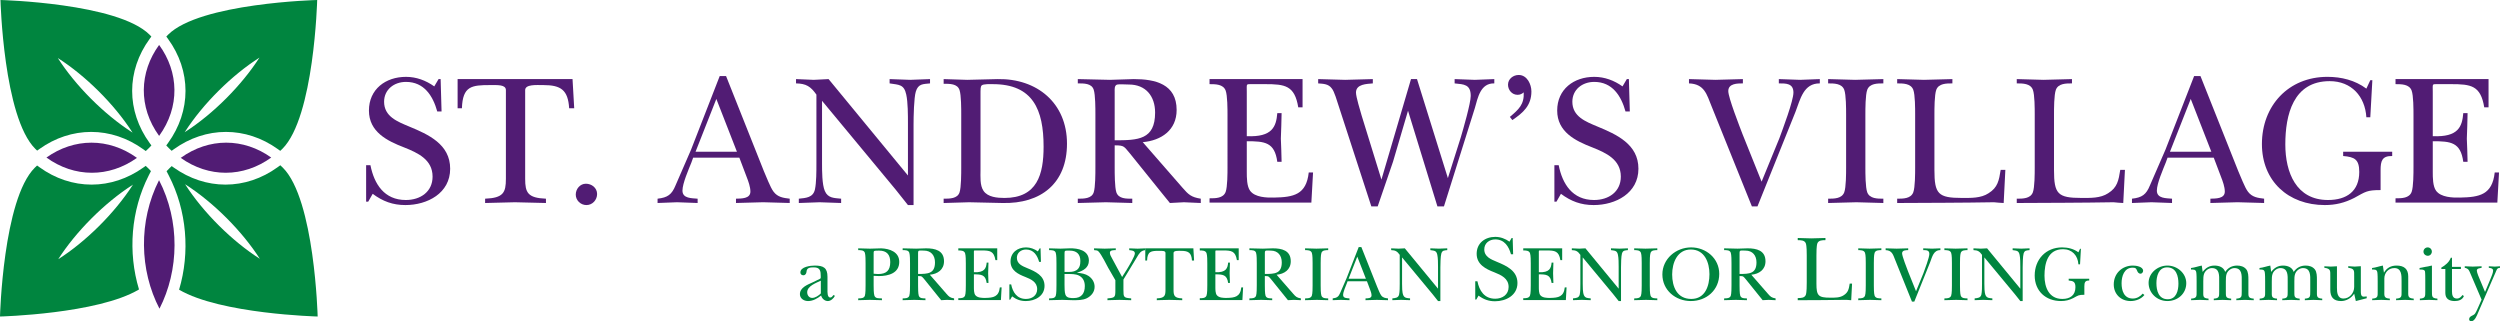 <?xml version="1.0" encoding="utf-8"?>
<!-- Generator: Adobe Illustrator 18.1.1, SVG Export Plug-In . SVG Version: 6.00 Build 0)  -->
<svg version="1.1" id="Layer_1" xmlns="http://www.w3.org/2000/svg" xmlns:xlink="http://www.w3.org/1999/xlink" x="0px" y="0px"
	 viewBox="0 0 492.437 63.275" enable-background="new 0 0 492.437 63.275" xml:space="preserve">
<path fill="#00853F" d="M51.182,50.979c-5.375-3.427-11.062-8.992-14.726-14.692C42.169,39.94,47.747,45.615,51.182,50.979
	 M62.571,62.345c0,0-0.586-23.057-6.851-29.309c-0.167-0.167-0.336-0.326-0.507-0.483l-0.539,0.39
	c-3.09,2.238-6.64,3.42-10.267,3.42c-3.564,0-7.077-1.155-10.158-3.342l-0.428-0.304c-0.162,0.149-0.323,0.301-0.481,0.459
	c-0.183,0.182-0.357,0.367-0.529,0.551l0.437,0.848c3.554,6.882,4.23,15.117,2.029,22.49C43.443,61.861,62.571,62.345,62.571,62.345
	"/>
<path fill="#00853F" d="M26.193,36.367c-3.662,5.701-9.349,11.265-14.724,14.692C14.903,45.696,20.48,40.019,26.193,36.367
	 M29.734,33.702c-0.165-0.176-0.33-0.353-0.504-0.526c-0.175-0.174-0.352-0.34-0.529-0.505l-0.494,0.351
	c-3.081,2.187-6.594,3.342-10.158,3.342c-3.626,0-7.177-1.182-10.265-3.419l-0.476-0.344C7.154,32.743,7,32.887,6.851,33.036
	C0.585,39.287,0,62.345,0,62.345s19.264-0.487,27.381-5.332c-2.222-7.333-1.59-15.538,1.902-22.425L29.734,33.702z"/>
<path fill="#00853F" d="M26.113,26.124c-5.712-3.654-11.29-9.33-14.724-14.693C16.765,14.859,22.451,20.424,26.113,26.124
	 M29.486,7.646l0.327-0.447c-0.116-0.121-0.229-0.244-0.349-0.363C23.2,0.584,0.093,0,0.093,0s0.585,23.057,6.851,29.309
	c0.123,0.123,0.249,0.24,0.376,0.359l0.476-0.341c3.066-2.187,6.58-3.344,10.164-3.344c3.606,0,7.154,1.181,10.259,3.415
	l0.493,0.355c0.206-0.189,0.411-0.383,0.612-0.584c0.171-0.171,0.334-0.345,0.497-0.519l-0.339-0.465
	C24.879,21.832,24.881,13.961,29.486,7.646"/>
<path fill="#00853F" d="M51.102,11.35c-3.436,5.365-9.012,11.039-14.725,14.695C40.038,20.344,45.726,14.778,51.102,11.35 M62.478,0
	c0,0-23.106,0.584-29.371,6.835c-0.119,0.12-0.233,0.243-0.348,0.363l0.326,0.447c4.605,6.316,4.607,14.187,0.004,20.54L32.75,28.65
	c0.163,0.175,0.326,0.348,0.498,0.519c0.185,0.184,0.373,0.363,0.562,0.537l0.429-0.308c3.105-2.234,6.653-3.415,10.259-3.415
	c3.583,0,7.098,1.156,10.164,3.344l0.542,0.386c0.142-0.132,0.285-0.265,0.424-0.404C61.893,23.057,62.478,0,62.478,0"/>
<path fill="#511C74" d="M18.016,28.103c-3.106,0-6.172,1.004-8.87,2.931c2.719,1.969,5.82,2.997,8.959,2.997
	c3.021,0,6.079-0.951,8.869-2.932C24.162,29.074,21.069,28.103,18.016,28.103"/>
<path fill="#511C74" d="M44.465,34.03c3.141,0,6.24-1.028,8.959-2.997c-2.698-1.926-5.764-2.932-8.87-2.932
	c-3.054,0-6.145,0.973-8.958,2.997C38.385,33.078,41.444,34.03,44.465,34.03"/>
<path fill="#511C74" d="M31.343,26.771c4.133-5.705,3.91-12.558,0-17.92C27.433,14.213,27.209,21.067,31.343,26.771"/>
<path fill="#511C74" d="M31.413,60.801c3.875-7.588,4.068-17.264-0.086-25.311C27.232,43.564,27.482,53.24,31.413,60.801"/>
<g>
	<path fill="#511C74" d="M72.119,32.539h0.848c0.737,3.724,2.728,6.857,6.968,6.857c2.876,0,5.272-1.622,5.272-4.608
		c0-3.355-2.913-4.682-5.604-5.751c-3.355-1.29-6.932-3.06-6.932-7.263s3.281-6.636,7.3-6.636c2.028,0,3.908,0.7,5.567,1.88
		l0.848-1.438h0.406l0.184,6.378h-0.848c-0.848-3.06-2.581-5.825-6.157-5.825c-2.36,0-4.314,1.512-4.314,3.908
		c0,2.913,2.618,3.908,4.903,4.867c3.834,1.585,8.111,3.502,8.111,8.332c0,4.829-4.498,7.152-8.811,7.152
		c-2.507,0-4.461-0.737-6.452-2.212l-0.885,1.548h-0.406V32.539z"/>
	<path fill="#511C74" d="M113.105,21.33h-0.996c-0.221-3.613-1.622-4.572-5.088-4.572c-1.364,0-3.576-0.184-3.576,0.996V35.23
		c0,2.728,0.516,3.761,4.093,3.908v0.848c-2.028-0.037-4.093-0.11-6.12-0.148c-1.954,0.037-3.871,0.111-5.862,0.148v-0.848
		c3.576-0.148,4.093-1.18,4.093-3.908V17.754c0-1.106-1.622-0.996-3.097-0.996c-3.65,0-5.42,0.184-5.567,4.572h-0.848v-5.751h22.637
		L113.105,21.33z"/>
	<path fill="#511C74" d="M113.41,38.327c0-1.106,0.848-2.138,1.991-2.138c1.143,0,2.212,0.811,2.212,2.028
		c0,1.142-0.885,2.175-2.102,2.175C114.368,40.391,113.41,39.47,113.41,38.327z"/>
	<path fill="#511C74" d="M136.197,31.985c-0.553,1.401-1.77,4.129-1.77,5.567c0,1.585,1.88,1.474,2.986,1.585v0.848
		c-1.364-0.037-2.691-0.11-4.055-0.148c-1.29,0.037-2.544,0.111-3.834,0.148v-0.848c1.991-0.221,2.802-0.811,3.539-2.618
		c1.032-2.36,2.028-4.682,3.06-7.042l5.641-14.489h1.254l7.447,18.729c0.442,0.958,1.254,3.208,1.917,4.055
		c0.811,1.069,1.917,1.216,3.17,1.364v0.848c-1.733-0.037-3.502-0.11-5.235-0.148c-1.77,0.037-3.576,0.111-5.346,0.148v-0.848
		c1.032-0.037,2.839,0.037,2.839-1.402c0-0.921-0.405-2.027-0.737-2.875l-1.438-3.797h-9.106L136.197,31.985z M145.156,29.884
		l-4.055-10.397l-4.093,10.397H145.156z"/>
	<path fill="#511C74" d="M160.814,18.639c-1.143-1.622-2.028-2.175-4.018-2.212v-0.848c1.18,0.037,2.323,0.111,3.502,0.148
		c0.959-0.037,1.954-0.11,2.913-0.148l15.632,18.988v-10.25c0-1.585,0-4.166-0.332-5.678c-0.442-2.065-1.438-1.917-3.281-2.212
		v-0.848c1.364,0.037,2.691,0.111,4.055,0.148c1.291-0.037,2.544-0.11,3.908-0.148v0.848c-1.364,0.148-2.323,0.037-2.802,1.622
		c-0.369,1.18-0.443,4.977-0.443,6.452v15.89h-1.106c-0.811-0.996-1.622-2.028-2.433-3.06L161.92,19.856v12.388
		c0,1.364,0,4.129,0.553,5.383c0.627,1.437,1.843,1.364,3.208,1.512v0.848c-1.401-0.037-2.839-0.11-4.24-0.148
		c-1.364,0.037-2.729,0.111-4.093,0.148v-0.848c1.438-0.148,2.802-0.221,3.171-1.807c0.295-1.327,0.295-3.65,0.295-5.088V18.639z"/>
	<path fill="#511C74" d="M189.34,22.658c0-1.18,0-3.908-0.332-4.903c-0.406-1.29-1.954-1.254-3.134-1.254v-0.922
		c1.512,0.037,3.097,0.111,4.645,0.148c1.991-0.037,3.982-0.11,5.973-0.148c7.779-0.148,13.678,4.719,13.678,12.72
		c0,7.816-5.125,11.872-12.72,11.687c-2.175-0.037-4.387-0.11-6.563-0.148c-1.696,0.037-3.355,0.111-5.014,0.148v-0.848
		c1.18,0,2.728,0,3.134-1.253c0.332-0.996,0.332-3.724,0.332-4.904V22.658z M193.137,33.497c0,1.254-0.148,3.023,0.59,4.093
		c0.848,1.253,2.728,1.401,4.129,1.401c6.452,0,7.705-4.645,7.705-10.102c0-7.3-2.102-12.314-9.991-12.314
		c-0.443,0-1.881-0.074-2.212,0.258c-0.221,0.221-0.221,0.848-0.221,1.143V33.497z"/>
	<path fill="#511C74" d="M232.91,36.963c1.18,1.364,1.733,1.88,3.613,2.175v0.848c-1.106-0.037-2.212-0.11-3.318-0.148
		c-0.922,0.037-1.843,0.111-2.765,0.148l-1.733-2.139l-6.12-7.595c-1.217-1.401-1.069-1.622-3.023-1.622v4.351
		c0,1.18,0,3.908,0.332,4.904c0.442,1.29,1.954,1.253,3.134,1.253v0.848c-1.696-0.037-3.429-0.11-5.199-0.148
		c-1.843,0.037-3.687,0.111-5.53,0.148v-0.848c1.18,0,2.728,0,3.134-1.253c0.332-0.996,0.332-3.724,0.332-4.904V22.584
		c0-1.18,0-3.908-0.332-4.903c-0.406-1.29-1.954-1.254-3.134-1.254v-0.848c2.102,0.037,4.24,0.111,6.341,0.148
		c1.548-0.037,3.134-0.11,4.682-0.148c4.203,0,8.443,0.959,8.443,6.083c0,3.982-3.023,6.01-6.673,6.342L232.91,36.963z
		 M219.564,27.635c4.609,0,7.963-0.11,7.963-5.456c0-3.245-1.843-5.53-5.161-5.53c-0.442,0-2.064-0.11-2.396,0.037
		c-0.479,0.221-0.406,0.922-0.406,1.327V27.635z"/>
	<path fill="#511C74" d="M241.788,22.731c0-1.18,0-3.908-0.369-4.903c-0.479-1.254-1.991-1.254-3.17-1.254v-0.996h18.323v5.567
		h-0.848c-0.7-4.314-2.617-4.572-6.525-4.572h-2.655c-1.143,0-0.959-0.11-0.959,1.512v8.738c5.051,0.221,5.789-1.881,6.01-4.535
		h0.848c-0.037,1.659-0.074,3.355-0.148,5.014c0.073,1.512,0.111,3.06,0.148,4.572h-0.848c-0.516-3.871-2.47-4.055-6.01-4.055v6.046
		c0,1.106,0,2.839,0.664,3.724c0.959,1.291,3.244,1.364,4.719,1.327c3.835-0.074,6.342-0.554,6.821-4.941h0.848l-0.332,5.936
		h-20.057v-0.849c1.18,0,2.692,0,3.17-1.253c0.369-0.996,0.369-3.724,0.369-4.903V22.731z"/>
	<path fill="#511C74" d="M277.344,21.81l-2.949,10.028c-0.996,2.949-2.028,5.862-3.023,8.812h-1.254l-6.452-19.835
		c-0.295-0.848-0.811-2.802-1.364-3.429c-0.627-0.848-1.586-0.885-2.655-0.959v-0.848c1.77,0.037,3.539,0.111,5.309,0.148
		c1.806-0.037,3.649-0.11,5.456-0.148v0.848c-1.18,0.111-3.318,0.111-3.318,1.807c0,0.848,0.848,3.576,1.106,4.498l3.908,12.646
		l5.826-19.798h1.18l6.083,19.504l2.544-8.038c0.479-1.622,1.954-6.71,1.954-8.148c0-2.286-1.327-2.286-3.17-2.47v-0.848
		c1.327,0.037,2.654,0.111,3.981,0.148c1.291-0.037,2.544-0.11,3.835-0.148v0.848c-2.728-0.074-3.244,2.802-3.835,4.867
		l-6.083,19.356h-1.29L277.344,21.81z"/>
	<path fill="#511C74" d="M297.409,23.026c1.733-1.475,2.839-2.433,2.728-4.83c-0.369,0.295-0.7,0.479-1.216,0.479
		c-1.106,0-1.88-0.958-1.88-1.991c0-1.143,1.032-1.917,2.101-1.917c1.659,0,2.507,1.843,2.507,3.244c0,2.765-1.622,4.203-3.76,5.641
		L297.409,23.026z"/>
	<path fill="#511C74" d="M306.174,32.539h0.848c0.737,3.724,2.728,6.857,6.968,6.857c2.876,0,5.272-1.622,5.272-4.608
		c0-3.355-2.912-4.682-5.604-5.751c-3.355-1.29-6.931-3.06-6.931-7.263s3.282-6.636,7.3-6.636c2.028,0,3.909,0.7,5.567,1.88
		l0.849-1.438h0.405l0.184,6.378h-0.848c-0.848-3.06-2.581-5.825-6.157-5.825c-2.36,0-4.313,1.512-4.313,3.908
		c0,2.913,2.617,3.908,4.903,4.867c3.835,1.585,8.111,3.502,8.111,8.332c0,4.829-4.498,7.152-8.811,7.152
		c-2.507,0-4.461-0.737-6.452-2.212l-0.885,1.548h-0.405V32.539z"/>
	<path fill="#511C74" d="M337.147,20.962c-0.959-2.36-1.401-4.424-4.461-4.535v-0.848c1.733,0.037,3.466,0.111,5.199,0.148
		c1.807-0.037,3.614-0.11,5.42-0.148v0.848c-1.069,0-2.876,0-2.876,1.512c0,1.291,2.212,6.931,2.802,8.48l3.76,9.365l3.503-8.554
		c0.664-1.806,2.766-7.374,2.766-8.996c0-1.843-1.475-1.807-2.876-1.807v-0.848c1.402,0.037,2.802,0.111,4.203,0.148
		c1.291-0.037,2.581-0.11,3.871-0.148v0.848c-3.208-0.037-3.834,3.097-4.793,5.604l-7.484,18.619h-1.106L337.147,20.962z"/>
	<path fill="#511C74" d="M363.637,22.584c0-1.18,0-3.908-0.369-4.903c-0.479-1.254-1.991-1.254-3.171-1.254v-0.848
		c1.77,0.037,3.539,0.111,5.309,0.148c1.88-0.037,3.724-0.11,5.567-0.148v0.848c-1.18,0-2.691,0-3.171,1.254
		c-0.369,0.996-0.369,3.724-0.369,4.903v10.397c0,1.18,0,3.908,0.369,4.904c0.479,1.253,1.991,1.253,3.171,1.253v0.848
		c-1.733-0.037-3.539-0.11-5.309-0.148c-1.843,0.037-3.724,0.111-5.567,0.148v-0.848c1.18,0,2.691,0,3.171-1.253
		c0.369-0.996,0.369-3.724,0.369-4.904V22.584z"/>
	<path fill="#511C74" d="M377.236,22.584c0-1.18,0-3.908-0.369-4.903c-0.479-1.254-1.991-1.254-3.171-1.254v-0.848
		c1.769,0.037,3.503,0.111,5.272,0.148c1.88-0.037,3.724-0.11,5.604-0.148v0.848c-1.18,0-2.691,0-3.17,1.254
		c-0.369,0.996-0.369,3.724-0.369,4.903v10.913c0,4.72,0.738,5.493,5.42,5.493c1.733,0,3.724,0.073,5.235-0.922
		c1.843-1.142,2.064-2.543,2.396-4.608h0.921l-0.332,6.526c-0.626-0.037-1.29-0.073-1.917-0.148
		c-6.342,0.111-12.719,0.111-19.061,0.148v-0.848c1.18,0,2.691,0,3.171-1.253c0.369-0.996,0.369-3.724,0.369-4.904V22.584z"/>
	<path fill="#511C74" d="M400.791,22.584c0-1.18,0-3.908-0.369-4.903c-0.479-1.254-1.991-1.254-3.171-1.254v-0.848
		c1.769,0.037,3.503,0.111,5.272,0.148c1.88-0.037,3.724-0.11,5.604-0.148v0.848c-1.18,0-2.691,0-3.17,1.254
		c-0.369,0.996-0.369,3.724-0.369,4.903v10.913c0,4.72,0.738,5.493,5.42,5.493c1.733,0,3.724,0.073,5.235-0.922
		c1.843-1.142,2.064-2.543,2.396-4.608h0.921l-0.332,6.526c-0.626-0.037-1.29-0.073-1.917-0.148
		c-6.342,0.111-12.719,0.111-19.061,0.148v-0.848c1.18,0,2.691,0,3.171-1.253c0.369-0.996,0.369-3.724,0.369-4.904V22.584z"/>
	<path fill="#511C74" d="M426.617,31.985c-0.553,1.401-1.769,4.129-1.769,5.567c0,1.585,1.88,1.474,2.987,1.585v0.848
		c-1.365-0.037-2.691-0.11-4.056-0.148c-1.29,0.037-2.544,0.111-3.834,0.148v-0.848c1.991-0.221,2.802-0.811,3.539-2.618
		c1.032-2.36,2.028-4.682,3.06-7.042l5.641-14.489h1.254l7.447,18.729c0.443,0.958,1.253,3.208,1.917,4.055
		c0.811,1.069,1.918,1.216,3.171,1.364v0.848c-1.733-0.037-3.503-0.11-5.235-0.148c-1.769,0.037-3.576,0.111-5.346,0.148v-0.848
		c1.033-0.037,2.839,0.037,2.839-1.402c0-0.921-0.405-2.027-0.737-2.875l-1.438-3.797h-9.106L426.617,31.985z M435.576,29.884
		l-4.055-10.397l-4.092,10.397H435.576z"/>
	<path fill="#511C74" d="M466.888,23.1h-0.774c-0.258-4.13-2.95-7.116-7.226-7.116c-7.19,0-8.738,6.636-8.738,12.462
		c0,5.53,2.139,10.95,8.406,10.95c3.687,0,6.157-1.733,6.157-5.53c0-2.47-0.922-2.949-3.171-3.134v-0.848h9.659v0.848
		c-1.991-0.037-2.285,0.958-2.285,2.802v3.908c-2.691,0-2.913,0.294-5.199,1.548c-1.88,0.959-3.687,1.401-5.789,1.401
		c-7.189,0-12.387-4.719-12.387-12.019c0-7.521,5.199-13.236,12.904-13.236c2.729,0,5.457,0.664,7.669,2.323l0.774-1.659h0.406
		L466.888,23.1z"/>
	<path fill="#511C74" d="M475.397,22.731c0-1.18,0-3.908-0.369-4.903c-0.479-1.254-1.991-1.254-3.171-1.254v-0.996h18.324v5.567
		h-0.848c-0.7-4.314-2.618-4.572-6.526-4.572h-2.655c-1.142,0-0.958-0.11-0.958,1.512v8.738c5.051,0.221,5.788-1.881,6.009-4.535
		h0.848c-0.037,1.659-0.073,3.355-0.148,5.014c0.074,1.512,0.111,3.06,0.148,4.572h-0.848c-0.516-3.871-2.47-4.055-6.009-4.055
		v6.046c0,1.106,0,2.839,0.664,3.724c0.958,1.291,3.244,1.364,4.719,1.327c3.834-0.074,6.341-0.554,6.82-4.941h0.848l-0.332,5.936
		h-20.056v-0.849c1.18,0,2.691,0,3.171-1.253c0.369-0.996,0.369-3.724,0.369-4.903V22.731z"/>
</g>
<g>
	<path fill="#00853F" d="M161.544,54.902c0.155-0.077,0.123-0.278,0.123-0.447c0-1.05-0.092-1.79-1.357-1.79
		c-0.772,0-1.404,0.062-1.45,0.88c-0.031,0.339-0.232,0.678-0.617,0.678c-0.34,0-0.587-0.216-0.587-0.555
		c0-1.142,2.052-1.358,2.839-1.358c1.713,0,2.499,0.448,2.499,2.222v2.545c0,0.386-0.062,1.528,0.54,1.528
		c0.309,0,0.463-0.278,0.633-0.494l0.293,0.154c-0.247,0.51-0.818,1.034-1.389,1.034c-0.632,0-1.172-0.478-1.327-1.095
		c-0.725,0.587-1.62,1.095-2.577,1.095c-0.817,0-1.605-0.493-1.605-1.357c0-1.297,1.466-1.852,2.453-2.299L161.544,54.902z
		 M161.682,55.287c-0.925,0.448-2.684,1.05-2.684,2.284c0,0.57,0.355,1.111,0.987,1.111c0.602,0,1.265-0.463,1.697-0.88V55.287z"/>
	<path fill="#00853F" d="M172.085,56.198c0,0.494,0,1.636,0.154,2.053c0.216,0.601,0.941,0.493,1.481,0.524v0.355
		c-0.802-0.016-1.605-0.047-2.407-0.062c-0.756,0.015-1.497,0.046-2.268,0.062v-0.355c0.494,0,1.142,0,1.312-0.524
		c0.139-0.417,0.139-1.559,0.139-2.053v-4.335c0-0.509,0-1.651-0.139-2.067c-0.185-0.54-0.818-0.525-1.312-0.525v-0.355
		c0.787,0.015,1.558,0.046,2.33,0.062c0.74-0.015,1.466-0.046,2.206-0.062c1.666,0.062,3.549,0.71,3.549,2.669
		c0,2.252-2.175,2.792-4.011,2.792c-0.278,0-0.972-0.046-1.034-0.046V56.198z M172.085,53.914c0.293,0.016,0.602,0.062,0.895,0.062
		c1.589,0,2.376-0.678,2.376-2.345c0-1.496-0.71-2.269-2.207-2.269c-1.126,0.031-1.065-0.031-1.065,0.725V53.914z"/>
	<path fill="#00853F" d="M186.422,57.864c0.494,0.571,0.725,0.787,1.512,0.91v0.355c-0.463-0.016-0.925-0.047-1.388-0.062
		c-0.386,0.015-0.772,0.046-1.157,0.062l-0.725-0.896l-2.561-3.177c-0.509-0.587-0.447-0.68-1.265-0.68v1.821
		c0,0.494,0,1.636,0.139,2.053c0.185,0.54,0.818,0.524,1.312,0.524v0.355c-0.71-0.016-1.435-0.047-2.175-0.062
		c-0.772,0.015-1.543,0.046-2.314,0.062v-0.355c0.494,0,1.142,0,1.312-0.524c0.139-0.417,0.139-1.559,0.139-2.053v-4.351
		c0-0.493,0-1.636-0.139-2.052c-0.17-0.54-0.818-0.525-1.312-0.525v-0.355c0.88,0.015,1.774,0.046,2.654,0.062
		c0.648-0.015,1.312-0.046,1.959-0.062c1.759,0,3.533,0.402,3.533,2.546c0,1.666-1.265,2.514-2.792,2.654L186.422,57.864z
		 M180.837,53.961c1.929,0,3.333-0.047,3.333-2.284c0-1.357-0.772-2.315-2.16-2.315c-0.185,0-0.864-0.046-1.003,0.016
		c-0.2,0.093-0.17,0.385-0.17,0.555V53.961z"/>
	<path fill="#00853F" d="M190.244,51.909c0-0.493,0-1.636-0.154-2.052c-0.201-0.525-0.833-0.525-1.327-0.525v-0.416h7.668v2.329
		h-0.355c-0.293-1.805-1.096-1.913-2.731-1.913h-1.111c-0.478,0-0.401-0.046-0.401,0.633v3.657c2.114,0.093,2.422-0.787,2.515-1.898
		h0.355c-0.015,0.695-0.031,1.404-0.062,2.098c0.031,0.633,0.046,1.28,0.062,1.913h-0.355c-0.216-1.62-1.034-1.697-2.515-1.697
		v2.531c0,0.463,0,1.188,0.278,1.559c0.401,0.54,1.357,0.57,1.975,0.555c1.605-0.031,2.654-0.231,2.854-2.067h0.355l-0.139,2.484
		h-8.393v-0.355c0.494,0,1.126,0,1.327-0.524c0.154-0.417,0.154-1.559,0.154-2.053V51.909z"/>
	<path fill="#00853F" d="M198.819,56.013h0.355c0.309,1.559,1.142,2.871,2.916,2.871c1.203,0,2.207-0.68,2.207-1.929
		c0-1.404-1.219-1.959-2.345-2.407c-1.404-0.54-2.901-1.28-2.901-3.039s1.373-2.777,3.055-2.777c0.849,0,1.635,0.293,2.33,0.787
		l0.355-0.602h0.17l0.077,2.669h-0.355c-0.355-1.281-1.08-2.438-2.577-2.438c-0.987,0-1.805,0.633-1.805,1.636
		c0,1.219,1.096,1.636,2.052,2.037c1.604,0.664,3.394,1.465,3.394,3.487c0,2.02-1.882,2.992-3.687,2.992
		c-1.049,0-1.867-0.308-2.7-0.925l-0.37,0.648h-0.17V56.013z"/>
	<path fill="#00853F" d="M208.096,51.847c0-0.493,0-1.636-0.139-2.052c-0.17-0.54-0.818-0.525-1.312-0.525v-0.355
		c0.74,0.015,1.466,0.046,2.206,0.062c0.617-0.015,1.219-0.046,1.836-0.062c1.62-0.046,3.796,0.371,3.796,2.422
		c0,1.404-1.142,2.006-2.314,2.361v0.031c0.864,0.077,1.651,0.216,2.253,0.633c0.725,0.493,1.188,1.234,1.188,2.129
		c0,1.018-0.632,1.774-1.497,2.237c-0.833,0.432-1.944,0.402-2.839,0.402c-0.679-0.016-1.342-0.047-2.021-0.062
		c-0.864,0.015-1.743,0.046-2.607,0.062v-0.355c0.494,0,1.142,0.015,1.312-0.524c0.139-0.417,0.139-1.559,0.139-2.053V51.847z
		 M209.685,53.56h0.494c0.679,0,1.234,0.031,1.836-0.324c0.648-0.417,0.787-1.081,0.787-1.821c0-1.373-0.74-2.053-2.114-2.053
		c-0.2,0-0.787-0.031-0.91,0.078c-0.108,0.093-0.092,0.524-0.092,0.648V53.56z M209.685,56.121c0,0.524,0,1.481,0.185,1.944
		c0.262,0.663,1.034,0.648,1.62,0.648c1.512,0,2.191-0.895,2.191-2.361c0-0.879-0.309-1.62-1.111-2.051
		c-0.71-0.37-1.62-0.324-2.407-0.324h-0.478V56.121z"/>
	<path fill="#00853F" d="M221.289,57.108c0,1.466,0.046,1.543,1.527,1.667v0.355c-0.771-0.016-1.543-0.047-2.314-0.062
		c-0.787,0.015-1.574,0.046-2.361,0.062v-0.355c1.497-0.123,1.558-0.216,1.558-1.667v-1.913l-1.419-2.453
		c-0.17-0.308-1.342-2.654-1.882-3.194c-0.262-0.293-0.525-0.217-0.895-0.278v-0.355c0.694,0.015,1.404,0.046,2.098,0.062
		c0.725-0.015,1.45-0.046,2.175-0.062v0.355c-0.339,0-1.157-0.031-1.157,0.494c0,0.402,0.216,0.741,0.401,1.08l2.006,3.719
		l0.987-1.573c0.324-0.54,1.527-2.515,1.527-3.071c0-0.587-0.695-0.601-1.111-0.648v-0.355c0.555,0.015,1.095,0.046,1.651,0.062
		c0.509-0.015,1.003-0.046,1.512-0.062v0.355c-0.895,0.078-1.219,0.679-1.635,1.374l-2.669,4.413V57.108z"/>
	<path fill="#00853F" d="M235.203,51.323h-0.417c-0.092-1.512-0.679-1.913-2.129-1.913c-0.571,0-1.497-0.078-1.497,0.416v7.313
		c0,1.142,0.216,1.574,1.712,1.636v0.355c-0.848-0.016-1.712-0.047-2.561-0.062c-0.818,0.015-1.62,0.046-2.453,0.062v-0.355
		c1.497-0.062,1.713-0.493,1.713-1.636v-7.313c0-0.463-0.679-0.416-1.296-0.416c-1.527,0-2.268,0.077-2.33,1.913h-0.355v-2.407
		h9.473L235.203,51.323z"/>
	<path fill="#00853F" d="M237.808,51.909c0-0.493,0-1.636-0.154-2.052c-0.201-0.525-0.833-0.525-1.327-0.525v-0.416h7.668v2.329
		h-0.355c-0.293-1.805-1.095-1.913-2.731-1.913h-1.111c-0.478,0-0.401-0.046-0.401,0.633v3.657c2.114,0.093,2.422-0.787,2.515-1.898
		h0.355c-0.015,0.695-0.031,1.404-0.062,2.098c0.031,0.633,0.046,1.28,0.062,1.913h-0.355c-0.216-1.62-1.034-1.697-2.515-1.697
		v2.531c0,0.463,0,1.188,0.278,1.559c0.401,0.54,1.357,0.57,1.975,0.555c1.604-0.031,2.654-0.231,2.854-2.067h0.355l-0.139,2.484
		h-8.393v-0.355c0.494,0,1.126,0,1.327-0.524c0.154-0.417,0.154-1.559,0.154-2.053V51.909z"/>
	<path fill="#00853F" d="M254.728,57.864c0.494,0.571,0.725,0.787,1.512,0.91v0.355c-0.463-0.016-0.926-0.047-1.389-0.062
		c-0.385,0.015-0.771,0.046-1.157,0.062l-0.725-0.896l-2.561-3.177c-0.51-0.587-0.448-0.68-1.266-0.68v1.821
		c0,0.494,0,1.636,0.139,2.053c0.185,0.54,0.817,0.524,1.311,0.524v0.355c-0.71-0.016-1.435-0.047-2.175-0.062
		c-0.772,0.015-1.543,0.046-2.315,0.062v-0.355c0.494,0,1.142,0,1.312-0.524c0.139-0.417,0.139-1.559,0.139-2.053v-4.351
		c0-0.493,0-1.636-0.139-2.052c-0.17-0.54-0.818-0.525-1.312-0.525v-0.355c0.88,0.015,1.774,0.046,2.654,0.062
		c0.648-0.015,1.311-0.046,1.959-0.062c1.759,0,3.533,0.402,3.533,2.546c0,1.666-1.266,2.514-2.793,2.654L254.728,57.864z
		 M249.143,53.961c1.929,0,3.333-0.047,3.333-2.284c0-1.357-0.772-2.315-2.16-2.315c-0.185,0-0.864-0.046-1.003,0.016
		c-0.201,0.093-0.17,0.385-0.17,0.555V53.961z"/>
	<path fill="#00853F" d="M258.55,51.847c0-0.493,0-1.636-0.154-2.052c-0.2-0.525-0.833-0.525-1.327-0.525v-0.355
		c0.741,0.015,1.482,0.046,2.222,0.062c0.786-0.015,1.558-0.046,2.329-0.062v0.355c-0.493,0-1.126,0-1.327,0.525
		c-0.154,0.416-0.154,1.559-0.154,2.052v4.351c0,0.494,0,1.636,0.154,2.053c0.2,0.524,0.833,0.524,1.327,0.524v0.355
		c-0.725-0.016-1.481-0.047-2.222-0.062c-0.772,0.015-1.559,0.046-2.33,0.062v-0.355c0.494,0,1.127,0,1.327-0.524
		c0.154-0.417,0.154-1.559,0.154-2.053V51.847z"/>
	<path fill="#00853F" d="M265.3,55.781c-0.231,0.587-0.74,1.728-0.74,2.329c0,0.664,0.787,0.617,1.25,0.664v0.355
		c-0.571-0.016-1.126-0.047-1.697-0.062c-0.54,0.015-1.065,0.046-1.604,0.062v-0.355c0.833-0.093,1.172-0.339,1.481-1.095
		c0.432-0.987,0.849-1.959,1.28-2.947l2.361-6.063h0.524l3.117,7.838c0.185,0.402,0.524,1.342,0.802,1.697
		c0.34,0.448,0.802,0.51,1.327,0.571v0.355c-0.725-0.016-1.466-0.047-2.191-0.062c-0.74,0.015-1.496,0.046-2.237,0.062v-0.355
		c0.432-0.015,1.188,0.015,1.188-0.586c0-0.386-0.17-0.849-0.308-1.204l-0.602-1.589h-3.81L265.3,55.781z M269.049,54.902
		l-1.697-4.351l-1.713,4.351H269.049z"/>
	<path fill="#00853F" d="M275.709,50.197c-0.479-0.679-0.849-0.91-1.682-0.927v-0.355c0.494,0.015,0.972,0.046,1.466,0.062
		c0.401-0.015,0.818-0.046,1.219-0.062l6.542,7.946v-4.289c0-0.664,0-1.744-0.139-2.376c-0.185-0.865-0.601-0.803-1.373-0.927
		v-0.355c0.571,0.015,1.126,0.046,1.697,0.062c0.54-0.015,1.065-0.046,1.635-0.062v0.355c-0.57,0.062-0.972,0.016-1.172,0.679
		c-0.154,0.494-0.185,2.083-0.185,2.7v6.649h-0.463c-0.34-0.416-0.679-0.848-1.018-1.28l-6.064-7.313v5.184
		c0,0.571,0,1.728,0.232,2.252c0.262,0.602,0.771,0.571,1.342,0.633v0.355c-0.587-0.016-1.188-0.047-1.774-0.062
		c-0.57,0.015-1.142,0.046-1.713,0.062v-0.355c0.602-0.062,1.173-0.093,1.327-0.756c0.123-0.555,0.123-1.527,0.123-2.129V50.197z"/>
	<path fill="#00853F" d="M290.587,55.396h0.426c0.37,1.87,1.37,3.443,3.499,3.443c1.444,0,2.647-0.814,2.647-2.314
		c0-1.685-1.462-2.351-2.814-2.888c-1.685-0.648-3.481-1.537-3.481-3.647s1.648-3.333,3.666-3.333c1.018,0,1.963,0.352,2.796,0.944
		l0.427-0.722h0.203l0.092,3.203h-0.426c-0.426-1.537-1.296-2.925-3.092-2.925c-1.185,0-2.166,0.759-2.166,1.962
		c0,1.463,1.314,1.963,2.462,2.445c1.926,0.796,4.073,1.758,4.073,4.184c0,2.425-2.259,3.592-4.425,3.592
		c-1.259,0-2.241-0.371-3.241-1.112l-0.444,0.778h-0.203V55.396z"/>
	<path fill="#00853F" d="M301.523,51.909c0-0.493,0-1.636-0.154-2.052c-0.2-0.525-0.833-0.525-1.327-0.525v-0.416h7.668v2.329
		h-0.355c-0.293-1.805-1.095-1.913-2.731-1.913h-1.111c-0.479,0-0.401-0.046-0.401,0.633v3.657c2.114,0.093,2.422-0.787,2.514-1.898
		h0.355c-0.015,0.695-0.031,1.404-0.062,2.098c0.031,0.633,0.046,1.28,0.062,1.913h-0.355c-0.216-1.62-1.034-1.697-2.514-1.697
		v2.531c0,0.463,0,1.188,0.278,1.559c0.401,0.54,1.357,0.57,1.975,0.555c1.604-0.031,2.654-0.231,2.854-2.067h0.355l-0.139,2.484
		h-8.394v-0.355c0.494,0,1.127,0,1.327-0.524c0.154-0.417,0.154-1.559,0.154-2.053V51.909z"/>
	<path fill="#00853F" d="M311.291,50.197c-0.479-0.679-0.849-0.91-1.682-0.927v-0.355c0.494,0.015,0.972,0.046,1.466,0.062
		c0.401-0.015,0.818-0.046,1.219-0.062l6.542,7.946v-4.289c0-0.664,0-1.744-0.139-2.376c-0.185-0.865-0.601-0.803-1.373-0.927
		v-0.355c0.571,0.015,1.126,0.046,1.697,0.062c0.54-0.015,1.065-0.046,1.635-0.062v0.355c-0.57,0.062-0.972,0.016-1.172,0.679
		c-0.154,0.494-0.185,2.083-0.185,2.7v6.649h-0.462c-0.34-0.416-0.679-0.848-1.018-1.28l-6.064-7.313v5.184
		c0,0.571,0,1.728,0.232,2.252c0.262,0.602,0.771,0.571,1.342,0.633v0.355c-0.587-0.016-1.188-0.047-1.774-0.062
		c-0.57,0.015-1.142,0.046-1.713,0.062v-0.355c0.602-0.062,1.173-0.093,1.327-0.756c0.123-0.555,0.123-1.527,0.123-2.129V50.197z"/>
	<path fill="#00853F" d="M323.377,51.847c0-0.493,0-1.636-0.154-2.052c-0.2-0.525-0.833-0.525-1.327-0.525v-0.355
		c0.741,0.015,1.482,0.046,2.222,0.062c0.786-0.015,1.558-0.046,2.329-0.062v0.355c-0.493,0-1.126,0-1.327,0.525
		c-0.154,0.416-0.154,1.559-0.154,2.052v4.351c0,0.494,0,1.636,0.154,2.053c0.2,0.524,0.833,0.524,1.327,0.524v0.355
		c-0.725-0.016-1.481-0.047-2.222-0.062c-0.772,0.015-1.559,0.046-2.33,0.062v-0.355c0.494,0,1.127,0,1.327-0.524
		c0.154-0.417,0.154-1.559,0.154-2.053V51.847z"/>
	<path fill="#00853F" d="M327.446,54.054c0-3.07,2.684-5.323,5.662-5.323c2.947,0,5.539,2.16,5.539,5.215
		c0,3.163-2.484,5.353-5.601,5.353C330.037,59.299,327.446,57.155,327.446,54.054z M329.374,54.054c0,2.422,0.957,4.829,3.764,4.829
		c2.746,0,3.58-2.577,3.58-4.876c0-2.314-0.957-4.86-3.672-4.86C330.377,49.147,329.374,51.77,329.374,54.054z"/>
	<path fill="#00853F" d="M348.235,57.864c0.494,0.571,0.725,0.787,1.512,0.91v0.355c-0.463-0.016-0.926-0.047-1.389-0.062
		c-0.385,0.015-0.771,0.046-1.157,0.062l-0.725-0.896l-2.561-3.177c-0.509-0.587-0.448-0.68-1.266-0.68v1.821
		c0,0.494,0,1.636,0.139,2.053c0.185,0.54,0.817,0.524,1.311,0.524v0.355c-0.71-0.016-1.435-0.047-2.175-0.062
		c-0.772,0.015-1.543,0.046-2.315,0.062v-0.355c0.494,0,1.142,0,1.312-0.524c0.139-0.417,0.139-1.559,0.139-2.053v-4.351
		c0-0.493,0-1.636-0.139-2.052c-0.17-0.54-0.818-0.525-1.312-0.525v-0.355c0.88,0.015,1.774,0.046,2.654,0.062
		c0.648-0.015,1.311-0.046,1.959-0.062c1.759,0,3.534,0.402,3.534,2.546c0,1.666-1.266,2.514-2.793,2.654L348.235,57.864z
		 M342.649,53.961c1.929,0,3.333-0.047,3.333-2.284c0-1.357-0.772-2.315-2.16-2.315c-0.185,0-0.864-0.046-1.003,0.016
		c-0.201,0.093-0.17,0.385-0.17,0.555V53.961z"/>
	<path fill="#00853F" d="M355.885,50.396c0-0.592,0-1.962-0.185-2.462c-0.241-0.629-1-0.629-1.592-0.629v-0.426
		c0.888,0.018,1.759,0.056,2.647,0.074c0.944-0.018,1.87-0.056,2.814-0.074v0.426c-0.592,0-1.352,0-1.592,0.629
		c-0.186,0.501-0.186,1.871-0.186,2.462v5.481c0,2.37,0.371,2.758,2.722,2.758c0.87,0,1.87,0.037,2.629-0.463
		c0.926-0.573,1.037-1.277,1.203-2.314h0.463l-0.167,3.277c-0.314-0.019-0.648-0.037-0.962-0.074
		c-3.185,0.055-6.387,0.055-9.572,0.074V58.71c0.592,0,1.352,0,1.592-0.63c0.185-0.499,0.185-1.869,0.185-2.462V50.396z"/>
	<path fill="#00853F" d="M367.511,51.847c0-0.493,0-1.636-0.154-2.052c-0.2-0.525-0.833-0.525-1.327-0.525v-0.355
		c0.741,0.015,1.482,0.046,2.222,0.062c0.786-0.015,1.558-0.046,2.329-0.062v0.355c-0.493,0-1.126,0-1.327,0.525
		c-0.154,0.416-0.154,1.559-0.154,2.052v4.351c0,0.494,0,1.636,0.154,2.053c0.2,0.524,0.833,0.524,1.327,0.524v0.355
		c-0.725-0.016-1.481-0.047-2.222-0.062c-0.772,0.015-1.559,0.046-2.33,0.062v-0.355c0.494,0,1.127,0,1.327-0.524
		c0.154-0.417,0.154-1.559,0.154-2.053V51.847z"/>
	<path fill="#00853F" d="M373.289,51.169c-0.401-0.988-0.586-1.852-1.866-1.899v-0.355c0.725,0.015,1.45,0.046,2.175,0.062
		c0.755-0.015,1.512-0.046,2.268-0.062v0.355c-0.447,0-1.203,0-1.203,0.633c0,0.54,0.926,2.901,1.172,3.549l1.574,3.919l1.465-3.58
		c0.278-0.756,1.157-3.086,1.157-3.765c0-0.771-0.617-0.756-1.203-0.756v-0.355c0.587,0.015,1.172,0.046,1.759,0.062
		c0.54-0.015,1.08-0.046,1.62-0.062v0.355c-1.342-0.015-1.604,1.297-2.006,2.346l-3.132,7.792h-0.463L373.289,51.169z"/>
	<path fill="#00853F" d="M384.479,51.847c0-0.493,0-1.636-0.154-2.052c-0.2-0.525-0.833-0.525-1.327-0.525v-0.355
		c0.741,0.015,1.482,0.046,2.222,0.062c0.786-0.015,1.558-0.046,2.329-0.062v0.355c-0.493,0-1.126,0-1.327,0.525
		c-0.154,0.416-0.154,1.559-0.154,2.052v4.351c0,0.494,0,1.636,0.154,2.053c0.2,0.524,0.833,0.524,1.327,0.524v0.355
		c-0.725-0.016-1.481-0.047-2.222-0.062c-0.772,0.015-1.559,0.046-2.33,0.062v-0.355c0.494,0,1.127,0,1.327-0.524
		c0.154-0.417,0.154-1.559,0.154-2.053V51.847z"/>
	<path fill="#00853F" d="M390.406,50.197c-0.479-0.679-0.849-0.91-1.682-0.927v-0.355c0.494,0.015,0.972,0.046,1.466,0.062
		c0.401-0.015,0.818-0.046,1.219-0.062l6.542,7.946v-4.289c0-0.664,0-1.744-0.139-2.376c-0.185-0.865-0.601-0.803-1.373-0.927
		v-0.355c0.571,0.015,1.126,0.046,1.697,0.062c0.54-0.015,1.065-0.046,1.635-0.062v0.355c-0.57,0.062-0.972,0.016-1.172,0.679
		c-0.154,0.494-0.185,2.083-0.185,2.7v6.649h-0.463c-0.34-0.416-0.679-0.848-1.018-1.28l-6.064-7.313v5.184
		c0,0.571,0,1.728,0.232,2.252c0.262,0.602,0.771,0.571,1.342,0.633v0.355c-0.587-0.016-1.188-0.047-1.774-0.062
		c-0.57,0.015-1.142,0.046-1.713,0.062v-0.355c0.602-0.062,1.173-0.093,1.327-0.756c0.123-0.555,0.123-1.527,0.123-2.129V50.197z"/>
	<path fill="#00853F" d="M409.717,52.063h-0.324c-0.108-1.728-1.234-2.978-3.024-2.978c-3.009,0-3.656,2.777-3.656,5.215
		c0,2.314,0.895,4.583,3.517,4.583c1.543,0,2.577-0.725,2.577-2.315c0-1.034-0.386-1.234-1.327-1.312v-0.355h4.043v0.355
		c-0.833-0.015-0.957,0.402-0.957,1.173v1.636c-1.127,0-1.219,0.123-2.176,0.648c-0.786,0.401-1.542,0.586-2.422,0.586
		c-3.009,0-5.184-1.975-5.184-5.029c0-3.148,2.175-5.539,5.4-5.539c1.142,0,2.283,0.278,3.209,0.972l0.324-0.694h0.17
		L409.717,52.063z"/>
	<path fill="#00853F" d="M422.389,58.111c-0.648,0.803-1.713,1.188-2.716,1.188c-1.913,0-3.317-1.357-3.317-3.27
		c0-2.161,1.635-3.719,3.779-3.719c0.602,0,2.006,0.186,2.006,1.034c0,0.278-0.231,0.571-0.509,0.571
		c-0.37,0-0.571-0.308-0.679-0.602c-0.185-0.463-0.308-0.586-0.88-0.586c-1.666,0-2.175,1.697-2.175,3.055
		c0,1.481,0.479,3.024,2.222,3.024c0.772,0,1.451-0.401,1.944-0.972L422.389,58.111z"/>
	<path fill="#00853F" d="M430.639,55.781c0,2.083-1.697,3.517-3.719,3.517c-2.006,0-3.702-1.542-3.702-3.579
		c0-1.975,1.82-3.41,3.702-3.41C428.833,52.309,430.639,53.791,430.639,55.781z M424.76,55.781c0,1.466,0.432,3.163,2.237,3.163
		c1.682,0,2.099-1.697,2.099-3.071c0-1.481-0.417-3.209-2.238-3.209C425.177,52.665,424.76,54.439,424.76,55.781z"/>
	<path fill="#00853F" d="M433.989,57.262c0.015,1.019-0.17,1.482,1.034,1.559v0.309c-0.556-0.016-1.111-0.047-1.667-0.062
		c-0.586,0.015-1.172,0.046-1.759,0.062v-0.309c1.158-0.077,1.081-0.447,1.081-1.466v-1.897c0-0.432,0-1.512-0.077-1.867
		c-0.124-0.556-0.54-0.494-1.034-0.494v-0.308c0.802-0.093,1.374-0.339,2.13-0.479l0.17,1.25c0.586-0.787,1.327-1.25,2.329-1.25
		c0.91,0,1.805,0.324,2.114,1.25c0.54-0.818,1.358-1.25,2.346-1.25c0.678,0,1.357,0.186,1.805,0.742
		c0.417,0.509,0.417,1.404,0.417,2.037v2.175c0.015,1.019-0.154,1.482,1.049,1.559v0.309c-0.571-0.016-1.142-0.047-1.713-0.062
		c-0.57,0.015-1.142,0.046-1.712,0.062v-0.309c1.142-0.077,1.049-0.447,1.065-1.466v-1.943c0-1.08,0.123-2.608-1.435-2.608
		c-0.633,0-1.234,0.447-1.496,1.018c-0.201,0.448-0.201,1.018-0.201,1.589v1.851c0.031,1.019-0.17,1.482,1.049,1.559v0.309
		c-0.555-0.016-1.126-0.047-1.681-0.062c-0.587,0.015-1.157,0.046-1.744,0.062v-0.309c1.157-0.077,1.049-0.447,1.065-1.466v-1.943
		c0-1.08,0.123-2.608-1.435-2.608c-0.633,0-1.235,0.447-1.497,1.018c-0.2,0.448-0.2,1.018-0.2,1.589V57.262z"/>
	<path fill="#00853F" d="M447.485,57.262c0.015,1.019-0.17,1.482,1.034,1.559v0.309c-0.556-0.016-1.111-0.047-1.667-0.062
		c-0.586,0.015-1.172,0.046-1.759,0.062v-0.309c1.158-0.077,1.081-0.447,1.081-1.466v-1.897c0-0.432,0-1.512-0.078-1.867
		c-0.123-0.556-0.54-0.494-1.034-0.494v-0.308c0.802-0.093,1.374-0.339,2.13-0.479l0.17,1.25c0.586-0.787,1.327-1.25,2.329-1.25
		c0.91,0,1.805,0.324,2.114,1.25c0.54-0.818,1.358-1.25,2.346-1.25c0.678,0,1.357,0.186,1.805,0.742
		c0.417,0.509,0.417,1.404,0.417,2.037v2.175c0.015,1.019-0.154,1.482,1.049,1.559v0.309c-0.571-0.016-1.142-0.047-1.713-0.062
		c-0.57,0.015-1.142,0.046-1.713,0.062v-0.309c1.142-0.077,1.05-0.447,1.065-1.466v-1.943c0-1.08,0.123-2.608-1.435-2.608
		c-0.633,0-1.234,0.447-1.496,1.018c-0.201,0.448-0.201,1.018-0.201,1.589v1.851c0.031,1.019-0.17,1.482,1.049,1.559v0.309
		c-0.555-0.016-1.126-0.047-1.681-0.062c-0.587,0.015-1.157,0.046-1.744,0.062v-0.309c1.157-0.077,1.049-0.447,1.065-1.466v-1.943
		c0-1.08,0.123-2.608-1.435-2.608c-0.633,0-1.235,0.447-1.497,1.018c-0.2,0.448-0.2,1.018-0.2,1.589V57.262z"/>
	<path fill="#00853F" d="M460.319,56.661c0,0.91,0.077,2.144,1.28,2.144c1.219,0,2.114-1.095,2.114-2.283v-2.067
		c0-1.173,0.092-1.528-1.172-1.713v-0.308c0.432,0.031,0.849,0.046,1.28,0.077c0.402-0.031,0.818-0.046,1.204-0.077v4.968
		c0,0.416,0,1.034,0.57,1.034c0.185,0,0.386-0.031,0.587-0.046v0.355l-2.144,0.555l-0.324-1.45c-0.555,0.849-1.542,1.45-2.576,1.45
		c-1.559,0-2.13-0.848-2.13-2.205v-2.639c0-1.173,0.093-1.528-1.172-1.713v-0.293c0.432,0.015,0.849,0.046,1.281,0.062
		c0.401-0.015,0.817-0.046,1.203-0.062V56.661z"/>
	<path fill="#00853F" d="M474.361,57.262c0,1.019-0.123,1.482,1.08,1.559v0.309c-0.556-0.016-1.126-0.047-1.682-0.062
		c-0.602,0.015-1.188,0.046-1.79,0.062v-0.309c1.157-0.077,1.08-0.447,1.08-1.466V55.38c0-1.065,0.046-2.576-1.419-2.576
		c-1.203,0-1.975,0.941-1.975,2.067v2.391c0,1.019-0.139,1.482,1.08,1.559v0.309c-0.556-0.016-1.126-0.047-1.682-0.062
		c-0.601,0.015-1.188,0.046-1.79,0.062v-0.309c1.158-0.077,1.081-0.447,1.081-1.466v-1.897c0-0.432,0-1.512-0.078-1.867
		c-0.123-0.556-0.54-0.494-1.034-0.494v-0.308c0.802-0.093,1.374-0.339,2.13-0.479l0.216,1.404c0.555-0.957,1.388-1.404,2.484-1.404
		c1.466,0,2.299,0.664,2.299,2.13V57.262z"/>
	<path fill="#00853F" d="M479.03,52.309v4.953c0.031,1.019-0.139,1.482,1.08,1.559v0.309c-0.525-0.016-1.095-0.047-1.651-0.062
		c-0.601,0.015-1.203,0.046-1.805,0.062v-0.309c1.142-0.077,1.05-0.447,1.065-1.466v-2.205c0-0.294,0-1.482-0.062-1.713
		c-0.108-0.385-0.755-0.355-1.065-0.34v-0.308L479.03,52.309z M477.363,49.564c0-0.463,0.371-0.833,0.833-0.833
		s0.818,0.371,0.818,0.833c0,0.448-0.355,0.818-0.787,0.818C477.765,50.382,477.363,50.042,477.363,49.564z"/>
	<path fill="#00853F" d="M480.882,52.989v-0.278c0.771-0.447,1.542-1.065,1.867-1.944h0.231v1.805h1.759v0.417h-1.759v4.397
		c0,0.694,0.139,1.419,0.957,1.419c0.54,0,0.818-0.308,1.111-0.695l0.278,0.201c-0.278,0.74-1.049,0.987-1.79,0.987
		c-1.111,0-1.866-0.432-1.866-1.589v-4.721H480.882z"/>
	<path fill="#00853F" d="M486.636,53.945c-0.108-0.262-0.262-0.648-0.448-0.863c-0.139-0.155-0.509-0.324-0.694-0.324v-0.308
		c0.524,0.015,1.049,0.046,1.573,0.062c0.587-0.015,1.158-0.046,1.744-0.062v0.308c-0.216,0.077-0.941,0.046-0.941,0.54
		c0,0.401,0.463,1.435,0.633,1.852l0.987,2.36l1.157-2.777c0.154-0.37,0.432-1.034,0.432-1.435c0-0.432-0.524-0.525-0.848-0.54
		v-0.308c0.401,0.015,0.786,0.046,1.188,0.062c0.339-0.015,0.678-0.046,1.018-0.062v0.308c-0.648,0.015-0.664,0.463-0.91,0.987
		l-0.2,0.447l-3.21,7.406c-0.2,0.479-0.648,1.667-1.296,1.667c-0.278,0.062-0.463-0.154-0.463-0.37c0-0.711,0.864-0.664,1.172-1.142
		c0.247-0.37,0.509-0.987,0.695-1.419l0.586-1.312L486.636,53.945z"/>
</g>
</svg>
